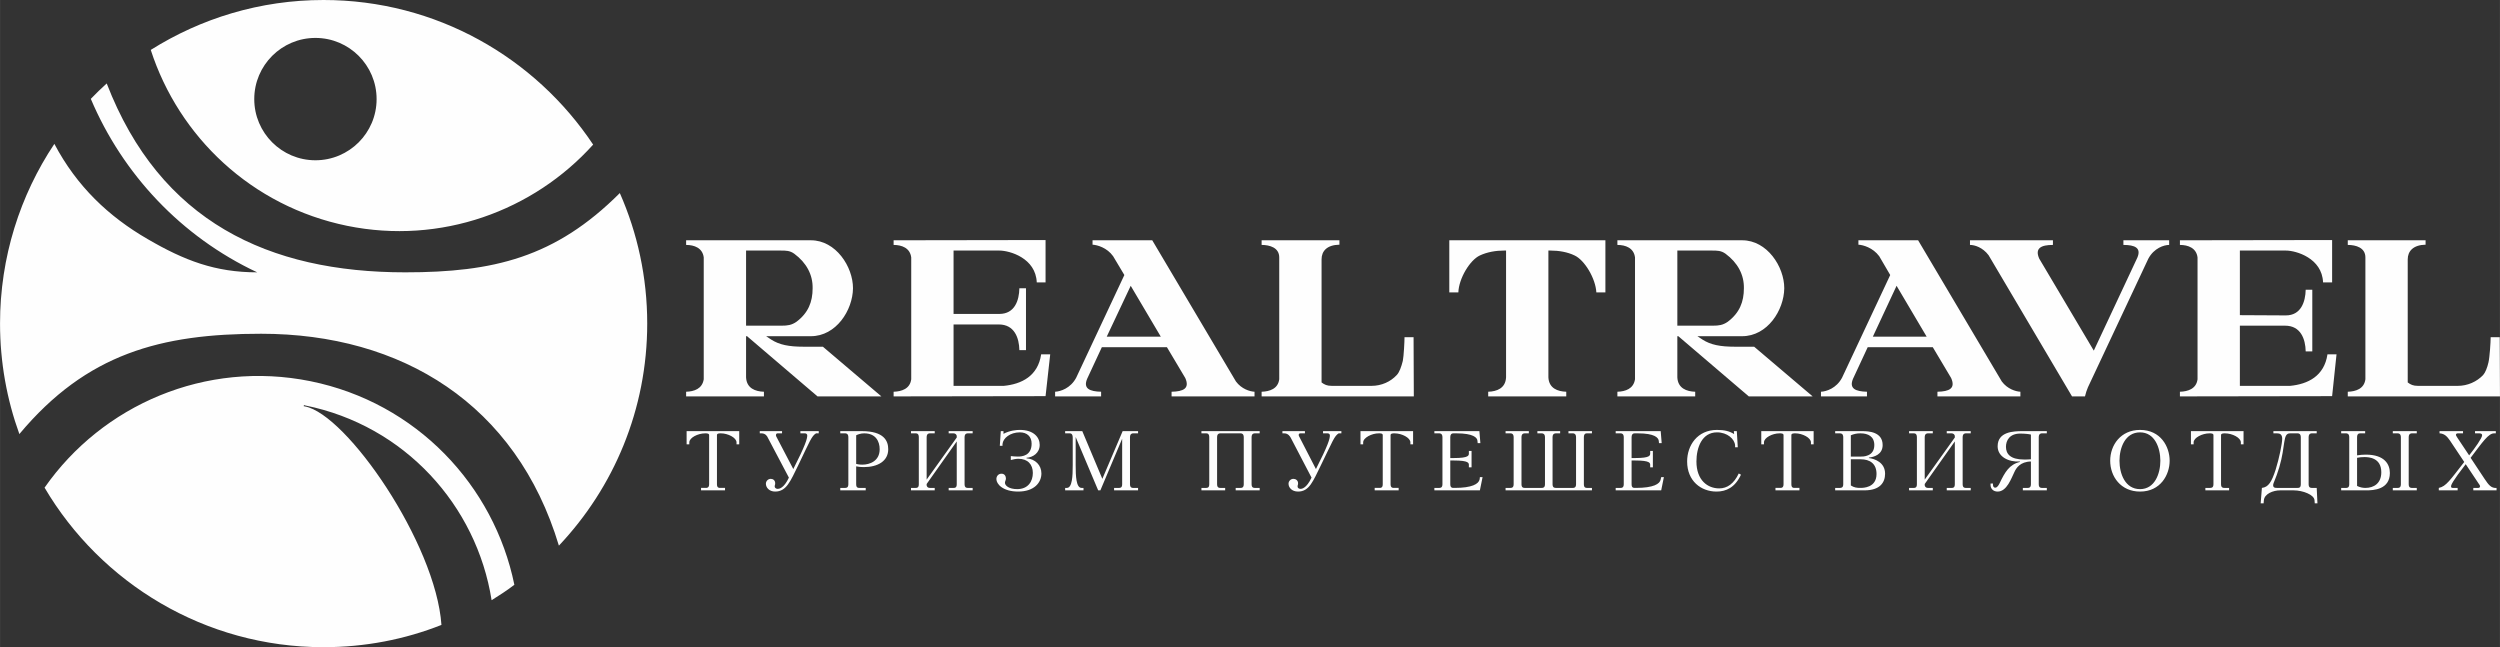 <?xml version="1.0" encoding="UTF-8"?>
<!DOCTYPE svg PUBLIC "-//W3C//DTD SVG 1.1//EN" "http://www.w3.org/Graphics/SVG/1.1/DTD/svg11.dtd">
<!-- Creator: CorelDRAW X7 -->
<svg xmlns="http://www.w3.org/2000/svg" xml:space="preserve" width="93.682mm" height="24.252mm" version="1.1" style="shape-rendering:geometricPrecision; text-rendering:geometricPrecision; image-rendering:optimizeQuality; fill-rule:evenodd; clip-rule:evenodd"
viewBox="0 0 10217 2645"
 xmlns:xlink="http://www.w3.org/1999/xlink">
 <rect x="0" y="0" width="10217" height="2645" fill="#333333" stroke="none"/>
 <defs>
  <style type="text/css">
   <![CDATA[
    .fil0 {fill:#FEFEFE}
   ]]>
  </style>
 </defs>
 <g id="Слой_x0020_1">
  <path class="fil0" d="M1322 0c460,0 865,235 1102,591 -244,271 -622,410 -1005,332 -391,-80 -688,-364 -803,-719 205,-129 447,-204 706,-204zm1211 789c72,163 112,344 112,533 0,352 -137,671 -361,908 -174,-579 -643,-866 -1217,-866 -410,0 -713,81 -988,410 -51,-141 -79,-293 -79,-452 0,-271 82,-524 222,-734 92,174 222,297 381,389 151,88 277,136 448,136 -311,-146 -550,-402 -680,-709 21,-22 43,-43 65,-63 218,565 662,772 1220,772 360,0 613,-60 877,-324zm-431 1601c-30,23 -61,43 -93,63 -61,-387 -355,-714 -762,-796 -1,-1 -3,-1 -5,-1l-1 4 5 1c171,32 535,560 558,893 -149,59 -312,91 -482,91 -485,0 -910,-262 -1140,-652 236,-338 658,-522 1087,-435 433,88 750,426 833,832zm-813 -2235c138,0 250,112 250,250 0,138 -112,250 -250,250 -138,0 -250,-112 -250,-250 0,-138 112,-250 250,-250z"/>
  <path class="fil0" d="M9913 982l0 18c-50,1 -73,26 -73,60l0 503c12,9 22,14 42,14l162 0c41,0 78,-17 104,-44 9,-10 17,-30 22,-52 5,-21 9,-84 9,-103l37 0 1 242 -622 0 0 -19c33,-1 67,-12 72,-51l0 -498c0,-40 -39,-51 -72,-51l0 -19 318 0zm-382 -1l0 173 -37 0c-4,-99 -110,-130 -152,-130l-188 0 0 264 188 1c62,0 80,-56 81,-105l27 0 0 252 -27 0c-1,-50 -20,-105 -84,-105l-185 0 0 246 205 0c73,-7 140,-40 153,-129l37 0 -18 171 -622 1 0 -19c33,-1 67,-12 72,-51l0 -498c-5,-39 -39,-51 -72,-51l0 -19 622 -1zm-1010 639l-53 0 -341 -577c-24,-32 -57,-42 -76,-42l0 -19 40 0 199 0 100 0 0 19c-48,0 -75,13 -56,56l223 376 178 -380c17,-40 -10,-52 -57,-52l0 -19 91 0 47 0 0 0 49 0 0 19c-21,0 -62,13 -85,56l-247 526c-5,12 -9,24 -12,37zm-682 -638l342 577c23,31 57,41 76,42l0 19 -339 0 0 -19c48,-1 75,-13 56,-56l-75 -126 -266 0 -60 129c-17,40 10,52 57,53l0 19 -188 0 0 -19c22,-1 63,-14 86,-57l197 -420 -45 -77c-26,-35 -66,-46 -85,-47l0 -18 244 0zm35 394l-123 -208 -97 208 220 0zm-2400 -394l0 18c-51,1 -73,26 -73,60l0 503c12,9 22,14 42,14l162 0c41,0 78,-17 103,-44 11,-11 19,-34 25,-58 4,-19 7,-80 7,-97l37 0 1 242 -622 0 0 -19c33,-1 67,-12 72,-51l0 -498c0,-40 -39,-51 -72,-51l0 -19 318 0zm-765 0l342 577c23,31 57,41 76,42l0 19 -339 0 0 -19c48,-1 75,-13 56,-56l-75 -126 -266 0 -60 129c-17,40 10,52 57,53l0 19 -188 0 0 -19c22,-1 63,-14 86,-57l197 -420 -46 -77c-25,-35 -65,-46 -84,-47l0 -18 244 0zm35 394l-123 -208 -98 208 221 0zm-471 -395l0 173 -36 0c-4,-99 -110,-130 -153,-130l-187 0 0 259 187 0c63,0 81,-55 82,-105l27 0 0 253 -27 0c-1,-50 -20,-105 -84,-105l-185 0 0 251 205 0c73,-7 140,-40 153,-129l37 0 -19 171 -621 1 0 -19c33,-1 67,-12 72,-51l0 -498c-5,-39 -39,-51 -72,-51l0 -19 621 -1zm-959 1c102,0 172,108 172,196 -1,90 -69,196 -172,196l-183 0 21 14c33,21 71,29 133,29l78 0 239 203 -261 0 -288 -246 -4 0 0 168c2,45 38,58 73,59l0 19 -318 0 0 -19c33,-1 66,-12 72,-51l0 -498c-5,-39 -39,-51 -72,-51l0 -19 510 0zm-124 42l-141 0 0 307 145 0c24,0 41,-2 61,-16 48,-36 66,-81 66,-137 1,-55 -25,-104 -75,-141 -18,-13 -34,-13 -56,-13zm3930 -42c102,0 172,108 172,196 -1,90 -69,196 -172,196l-183 0 21 14c33,21 71,29 133,29l78 0 239 203 -261 0 -288 -246 -4 0 0 168c2,45 38,58 73,59l0 19 -318 0 0 -19c33,-1 66,-12 72,-51l0 -498c-5,-39 -39,-51 -72,-51l0 -19 510 0zm-124 42l-141 0 0 307 145 0c24,0 41,-2 61,-16 48,-36 66,-81 66,-137 1,-55 -25,-104 -75,-141 -18,-13 -34,-13 -56,-13zm-435 -42l0 213 -37 0c-3,-57 -48,-132 -89,-151 -29,-14 -64,-20 -99,-20l-8 0 0 518c2,45 38,58 73,59l0 19 -319 0 0 -19c35,-1 71,-14 73,-59l0 -518 -8 0c-34,0 -69,6 -99,20 -41,19 -86,94 -88,151l-37 0 0 -213 638 0z"/>
  <path class="fil0" d="M2806 1762l0 54 11 0 0 -8c0,-19 35,-37 65,-37 5,0 16,0 16,7l0 201c0,15 -9,15 -13,15l-20 0 0 10 98 0 0 -10 -20 0c-5,0 -13,0 -13,-15l0 -201c0,-7 10,-7 16,-7 29,0 64,18 64,37l0 8 11 0 0 -54 -215 0zm299 0l0 9 7 0c17,0 24,13 26,18l86 163c-21,45 -41,46 -46,46 -8,0 -12,-6 -12,-9 0,-8 2,-6 2,-14 0,-12 -9,-18 -18,-18 -11,0 -20,9 -20,20 0,15 13,32 38,32 46,0 62,-42 94,-107 48,-100 55,-120 73,-131l11 0 0 -9 -75 0 0 9 18 0c3,0 10,1 10,9 0,13 -7,39 -57,137l-70 -134c-2,-5 -1,-12 6,-12l18 0 0 -9 -91 0zm329 0l0 9 20 0c4,0 13,1 13,16l0 192c0,15 -9,15 -13,15l-20 0 0 10 104 0 0 -10 -26 0c-5,0 -13,0 -13,-15l0 -73c10,2 20,3 31,3 58,0 100,-25 100,-73 0,-34 -17,-74 -108,-74l-88 0zm65 17c8,-4 19,-8 33,-8 47,0 63,33 63,65 0,48 -40,63 -71,63 -12,0 -21,-2 -25,-3l0 -117zm224 -17l0 9 19 0c5,0 13,1 13,16l0 192c0,15 -8,15 -13,15l-19 0 0 10 97 0 0 -10 -20 0c-11,0 -13,-9 -13,-11l0 -5 123 -174 0 175c0,15 -8,15 -13,15l-20 0 0 10 98 0 0 -10 -20 0c-4,0 -13,0 -13,-15l0 -192c0,-15 9,-16 13,-16l20 0 0 -9 -98 0 0 9 20 0c6,0 13,4 13,12l0 5 -123 172 0 -173c0,-15 9,-16 13,-16l20 0 0 -9 -97 0zm408 118c11,-3 22,-5 31,-5 38,0 59,23 59,58 0,34 -19,66 -64,66 -33,0 -50,-14 -50,-26 0,-6 4,-11 4,-17 0,-8 -4,-20 -18,-20 -13,0 -21,10 -21,22 0,20 26,51 89,51 66,0 95,-37 95,-74 0,-34 -25,-59 -61,-62l0 -2c27,-2 54,-20 54,-53 0,-31 -25,-61 -81,-61 -13,0 -41,2 -67,16l0 -11 -11 0 -4 60 11 0 0 -7c2,-24 31,-48 71,-48 29,0 48,17 48,46 0,50 -40,53 -56,53 -11,0 -19,-1 -29,-2l0 16zm222 -118l0 9 18 0c5,0 13,1 13,18l0 112c0,45 -2,93 -24,93l-7 0 0 10 75 0 0 -10 -8 0c-22,0 -24,-48 -24,-93l0 -115 92 218 9 0 89 -211 0 186c0,15 -8,15 -13,15l-20 0 0 10 98 0 0 -10 -20 0c-4,0 -13,0 -13,-15l0 -192c0,-15 9,-16 13,-16l20 0 0 -9 -63 0 -83 195 -82 -195 -70 0zm557 0l0 9 19 0c5,0 13,1 13,16l0 192c0,15 -8,15 -13,15l-19 0 0 10 97 0 0 -10 -20 0c-4,0 -13,0 -13,-15l0 -192c0,-15 9,-16 13,-16l83 0c4,0 13,1 13,16l0 192c0,15 -9,15 -13,15l-20 0 0 10 98 0 0 -10 -20 0c-4,0 -13,0 -13,-15l0 -192c0,-15 9,-16 13,-16l20 0 0 -9 -238 0zm331 0l0 9 7 0c17,0 24,13 27,18l85 163c-21,45 -41,46 -45,46 -9,0 -12,-6 -12,-9 0,-8 2,-6 2,-14 0,-12 -10,-18 -19,-18 -11,0 -20,9 -20,20 0,15 13,32 39,32 46,0 61,-42 93,-107 49,-100 55,-120 73,-131l11 0 0 -9 -75 0 0 9 18 0c3,0 10,1 10,9 0,13 -7,39 -57,137l-69 -134c-3,-5 -2,-12 6,-12l18 0 0 -9 -92 0zm319 0l0 54 11 0 0 -8c0,-19 35,-37 64,-37 6,0 16,0 16,7l0 201c0,15 -8,15 -13,15l-20 0 0 10 98 0 0 -10 -20 0c-4,0 -13,0 -13,-15l0 -201c0,-7 11,-7 16,-7 30,0 65,18 65,37l0 8 11 0 0 -54 -215 0zm302 0l0 9 20 0c4,0 13,1 13,16l0 192c0,15 -9,15 -13,15l-20 0 0 10 186 0 11 -54 -11 0 -1 9c-4,19 -31,35 -102,35l-5 0c-4,0 -13,0 -13,-15l0 -97 15 0c62,0 61,11 61,19l0 9 11 0 0 -67 -11 0 0 9c0,9 1,20 -61,20l-15 0 0 -85c0,-9 3,-16 13,-16l12 0c70,0 85,18 86,30l1 10 11 0 -4 -49 -184 0zm291 0l0 9 20 0c4,0 13,1 13,16l0 192c0,15 -9,15 -13,15l-20 0 0 10 353 0 0 -10 -20 0c-5,0 -13,0 -13,-15l0 -192c0,-15 8,-16 13,-16l20 0 0 -9 -96 0 0 9 18 0c4,0 13,1 13,16l0 192c0,15 -9,15 -13,15l-69 0c-5,0 -14,0 -14,-15l0 -192c0,-15 9,-16 14,-16l17 0 0 -9 -93 0 0 9 17 0c5,0 14,1 14,16l0 192c0,15 -9,15 -14,15l-69 0c-4,0 -13,0 -13,-15l0 -192c0,-15 9,-16 13,-16l17 0 0 -9 -95 0zm450 0l0 9 20 0c4,0 13,1 13,16l0 192c0,15 -9,15 -13,15l-20 0 0 10 186 0 11 -54 -11 0 -2 9c-3,19 -30,35 -101,35l-5 0c-5,0 -13,0 -13,-15l0 -97 15 0c62,0 61,11 61,19l0 9 11 0 0 -67 -11 0 0 9c0,9 1,20 -61,20l-15 0 0 -85c0,-9 3,-16 13,-16l12 0c70,0 84,18 86,30l1 10 11 0 -4 -49 -184 0zm483 0l1 12c-19,-12 -40,-17 -70,-17 -80,0 -122,63 -122,129 0,80 57,123 120,123 40,0 76,-17 100,-69l-9 -5c-20,42 -47,61 -80,61 -47,0 -93,-33 -93,-110 0,-56 22,-119 84,-119 42,0 72,27 74,53l0 8 11 0 -4 -66 -12 0zm112 0l0 54 11 0 0 -8c0,-19 34,-37 64,-37 5,0 16,0 16,7l0 201c0,15 -9,15 -13,15l-20 0 0 10 98 0 0 -10 -20 0c-5,0 -13,0 -13,-15l0 -201c0,-7 11,-7 16,-7 29,0 64,18 64,37l0 8 11 0 0 -54 -214 0zm302 242l120 0c63,0 84,-32 84,-68 0,-46 -42,-61 -66,-64l0 -2c20,-2 56,-12 56,-51 0,-54 -57,-57 -83,-57l-111 0 0 9 19 0c13,0 14,10 14,16l0 192c0,15 -9,15 -14,15l-19 0 0 10zm64 -138l0 -87c12,-5 23,-8 39,-8 32,0 57,13 57,48 0,48 -48,47 -55,47l-41 0zm0 11l40 0c38,0 65,18 65,60 0,57 -55,57 -66,57 -14,0 -25,-1 -39,-10l0 -107zm238 -115l0 9 19 0c5,0 13,1 13,16l0 192c0,15 -8,15 -13,15l-19 0 0 10 97 0 0 -10 -20 0c-11,0 -13,-9 -13,-11l0 -5 123 -174 0 175c0,15 -8,15 -13,15l-20 0 0 10 98 0 0 -10 -20 0c-4,0 -13,0 -13,-15l0 -192c0,-15 9,-16 13,-16l20 0 0 -9 -98 0 0 9 20 0c6,0 13,4 13,12l0 5 -123 172 0 -173c0,-15 9,-16 13,-16l20 0 0 -9 -97 0zm498 217c0,15 -9,15 -13,15l-20 0 0 10 98 0 0 -10 -20 0c-4,0 -13,0 -13,-15l0 -192c0,-15 9,-16 13,-16l20 0 0 -9 -99 0c-37,0 -102,2 -102,62 0,43 45,65 91,62l0 2c-43,10 -61,41 -83,87 -3,6 -9,18 -18,18 -8,0 -10,-9 -9,-17l-10 0 0 6c0,15 11,27 29,27 38,0 56,-55 69,-81 7,-15 23,-41 67,-42l0 93zm0 -102c-10,1 -18,1 -28,1 -56,0 -74,-23 -74,-52 0,-26 15,-54 58,-54 20,0 36,2 44,4l0 101zm324 6c0,64 43,126 122,126 84,0 121,-69 121,-126 0,-58 -37,-126 -121,-126 -79,0 -122,62 -122,126zm38 0c0,-53 23,-116 84,-116 60,0 83,63 83,116 0,53 -23,116 -83,116 -61,0 -84,-63 -84,-116zm292 -121l0 54 11 0 0 -8c0,-19 35,-37 65,-37 5,0 16,0 16,7l0 201c0,15 -9,15 -14,15l-19 0 0 10 97 0 0 -10 -19 0c-5,0 -14,0 -14,-15l0 -201c0,-7 11,-7 16,-7 30,0 65,18 65,37l0 8 11 0 0 -54 -215 0zm337 0l0 9 15 0c10,0 21,3 21,22 0,19 -12,79 -27,127 -16,49 -29,71 -56,74l-5 63 12 0 1 -12c2,-27 38,-41 67,-41l54 0c39,0 84,18 86,40l1 13 11 0 -3 -63 -20 0c-4,0 -13,0 -13,-15l0 -192c0,-15 9,-16 13,-16l20 0 0 -9 -177 0zm15 232c-7,0 -16,0 -16,-11 0,-10 10,-23 25,-73 27,-91 13,-139 44,-139l31 0c4,0 13,1 13,16l0 192c0,15 -8,15 -13,15l-84 0zm327 -207c0,-15 8,-16 13,-16l20 0 0 -9 -98 0 0 9 20 0c4,0 13,1 13,16l0 192c0,15 -9,15 -13,15l-20 0 0 10 103 0c29,0 96,-3 96,-71 0,-35 -21,-75 -98,-75 -12,0 -24,1 -36,3l0 -74zm0 84c9,-2 19,-3 30,-3 17,0 69,2 69,62 0,46 -31,64 -65,64 -10,0 -22,-2 -34,-8l0 -115zm179 108c0,15 -9,15 -13,15l-20 0 0 10 98 0 0 -10 -20 0c-4,0 -13,0 -13,-15l0 -192c0,-15 9,-16 13,-16l20 0 0 -9 -98 0 0 9 20 0c4,0 13,1 13,16l0 192zm158 -217l0 9c19,1 30,11 43,30l58 87c-58,74 -74,100 -104,106l0 10 77 0 0 -10 -19 0c-3,0 -8,0 -8,-6 0,-6 5,-20 60,-91l54 81c2,3 4,5 4,7 1,2 1,3 0,4 0,3 -3,5 -7,5l-20 0 0 10 95 0 0 -10c-22,2 -33,-13 -49,-37l-57 -86c50,-66 73,-100 96,-100l7 0 0 -9 -85 0 0 9 16 0c4,0 13,0 13,8 0,11 -29,52 -53,82l-48 -72c-3,-5 -6,-9 -6,-12 0,-2 2,-6 7,-6l22 0 0 -9 -96 0z"/>
 </g>
</svg>
